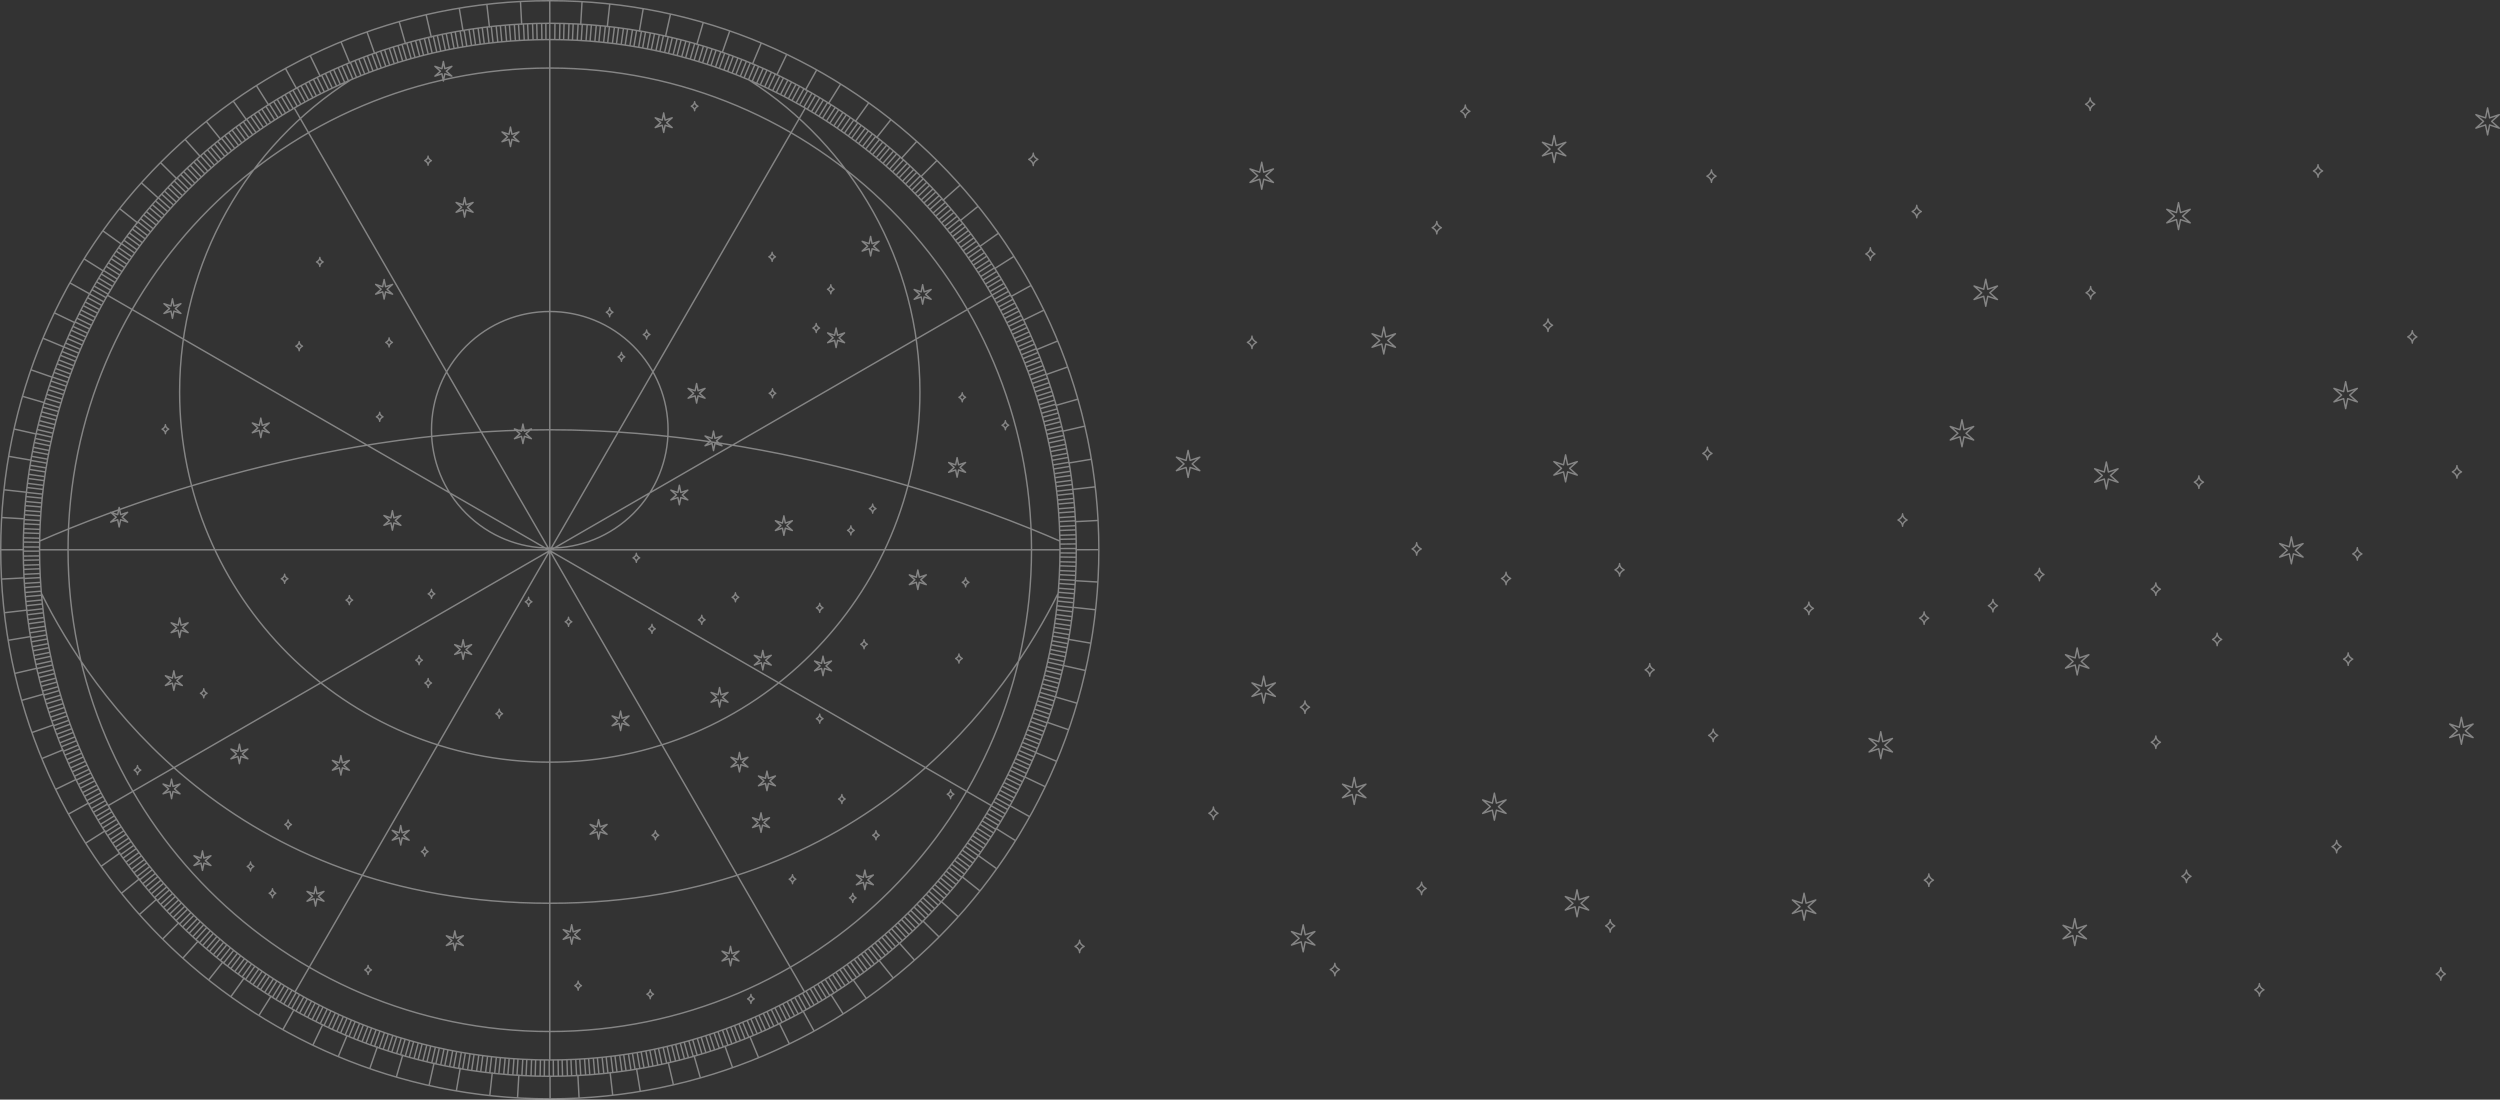 <svg xmlns="http://www.w3.org/2000/svg" width="1727.95" height="760" fill="none"><rect width="100%" height="100%" fill="#333333" stroke="none"/><path stroke="#FFF" stroke-linecap="round" stroke-linejoin="round" d="m1582.35 377.95 1.4-6.91 1.4 6.91 6.68-2.24-5.28 4.67 5.28 4.67-6.68-2.25-1.4 6.91-1.4-6.91-6.69 2.25 5.29-4.67-5.29-4.67 6.69 2.24Zm37.51-107.27 1.4-6.92 1.4 6.92 6.68-2.24-5.28 4.66 5.28 4.68-6.68-2.25-1.4 6.91-1.4-6.91-6.69 2.25 5.29-4.68-5.29-4.66 6.69 2.24Zm-265.19 26.36 1.4-6.91 1.4 6.91 6.68-2.25-5.28 4.68 5.28 4.66-6.68-2.24-1.4 6.9-1.4-6.9-6.69 2.24 5.29-4.66-5.29-4.68 6.69 2.25Zm16.44-97.12 1.4-6.91 1.4 6.91 6.68-2.24-5.28 4.67 5.28 4.66-6.68-2.24-1.4 6.91-1.4-6.91-6.69 2.24 5.29-4.66-5.29-4.67 6.69 2.24Zm83.35 126.32 1.4-6.92 1.4 6.92 6.69-2.24-5.29 4.67 5.29 4.67-6.69-2.25-1.4 6.91-1.4-6.91-6.68 2.25 5.28-4.67-5.28-4.67 6.68 2.24Zm-20.15 128.51 1.4-6.91 1.4 6.91 6.68-2.24-5.28 4.67 5.28 4.66-6.68-2.24-1.4 6.91-1.4-6.91-6.69 2.24 5.29-4.66-5.29-4.67 6.69 2.24Zm-1.68 187.07 1.4-6.92 1.4 6.92 6.68-2.25-5.28 4.67 5.28 4.66-6.68-2.23-1.4 6.91-1.4-6.91-6.69 2.23 5.29-4.66-5.29-4.67 6.69 2.25Zm-187.09-17.55 1.39-6.91 1.41 6.91 6.69-2.24-5.29 4.66 5.29 4.67-6.69-2.24-1.41 6.91-1.39-6.91-6.68 2.24 5.28-4.67-5.28-4.66 6.68 2.24Zm-156.94-2.37 1.4-6.9 1.4 6.9 6.67-2.23-5.27 4.67 5.27 4.66-6.67-2.24-1.4 6.91-1.4-6.91-6.69 2.24 5.28-4.66-5.28-4.67 6.69 2.23Zm209.94-109.25 1.39-6.91 1.41 6.91 6.68-2.24-5.28 4.66 5.28 4.67-6.68-2.24-1.41 6.9-1.39-6.9-6.69 2.24 5.29-4.67-5.29-4.66 6.69 2.24Zm-267.06 42.46 1.4-6.91 1.4 6.91 6.68-2.24-5.28 4.66 5.28 4.68-6.68-2.25-1.4 6.91-1.4-6.91-6.69 2.25 5.28-4.68-5.28-4.66 6.69 2.24ZM819.79 318.23l1.4-6.91 1.4 6.91 6.69-2.25-5.29 4.67 5.29 4.67-6.69-2.25-1.4 6.92-1.4-6.92-6.68 2.25 5.28-4.67-5.28-4.67 6.68 2.25Zm50.88-199.21 1.4-6.91 1.4 6.91 6.68-2.25-5.28 4.67 5.28 4.67-6.68-2.24-1.4 6.91-1.4-6.91-6.69 2.24 5.29-4.67-5.29-4.67 6.69 2.25Zm84.35 113.91 1.4-6.91 1.4 6.91 6.68-2.24-5.28 4.66 5.28 4.67-6.68-2.24-1.4 6.91-1.4-6.91-6.68 2.24 5.28-4.67-5.28-4.66 6.68 2.24Zm117.76-132.32 1.4-6.91 1.39 6.91 6.69-2.26-5.28 4.68 5.28 4.67-6.69-2.24-1.39 6.91-1.4-6.91-6.69 2.24 5.29-4.67-5.29-4.68 6.69 2.26Zm7.9 220.68 1.41-6.9 1.4 6.9 6.68-2.23-5.28 4.66 5.28 4.67-6.68-2.24-1.4 6.91-1.41-6.91-6.68 2.24 5.29-4.67-5.29-4.66 6.68 2.23Zm423.65-174.35 1.4-6.91 1.4 6.91 6.69-2.25-5.29 4.67 5.29 4.67-6.69-2.25-1.4 6.92-1.4-6.92-6.68 2.25 5.28-4.67-5.28-4.67 6.68 2.25ZM899.34 646.12l1.4-6.91 1.4 6.91 6.68-2.24-5.28 4.67 5.28 4.66-6.68-2.23-1.4 6.91-1.4-6.91-6.69 2.23 5.29-4.66-5.29-4.67 6.69 2.24Zm-27.32-171.87 1.4-6.91 1.4 6.91 6.68-2.25-5.28 4.67 5.28 4.67-6.68-2.24-1.4 6.91-1.4-6.91-6.68 2.24 5.28-4.67-5.28-4.67 6.68 2.25Zm62.59 70.01 1.4-6.92 1.4 6.92 6.68-2.24-5.28 4.66 5.28 4.66-6.68-2.23-1.4 6.91-1.4-6.91-6.69 2.23 5.29-4.66-5.29-4.66 6.69 2.24Zm383.56-184.83s-3.16 1.31-3.16 4.3c0-2.99-3.16-4.3-3.16-4.3s3.16-1.31 3.16-4.3c0 2.99 3.16 4.3 3.16 4.3Zm287.17-241.27s-3.16 1.31-3.16 4.3c0-2.99-3.16-4.3-3.16-4.3s3.16-1.31 3.16-4.3c0 2.99 3.16 4.3 3.16 4.3Zm65.16 114.69s-3.16 1.31-3.16 4.3c0-2.99-3.16-4.3-3.16-4.3s3.16-1.31 3.16-4.3c0 2.99 3.16 4.3 3.16 4.3Zm-38 150s-3.16 1.31-3.16 4.3c0-2.99-3.16-4.3-3.16-4.3s3.16-1.31 3.16-4.3c0 2.99 3.16 4.3 3.16 4.3Zm-6.32 72.73s-3.16 1.31-3.16 4.3c0-2.99-3.16-4.3-3.16-4.3s3.16-1.31 3.16-4.3c0 2.99 3.16 4.3 3.16 4.3Zm-103.19-122.34s-3.16 1.31-3.16 4.3c0-2.99-3.16-4.3-3.16-4.3s3.16-1.31 3.16-4.3c0 2.99 3.16 4.3 3.16 4.3Zm-29.76 73.97s-3.16 1.31-3.16 4.3c0-2.99-3.16-4.3-3.16-4.3s3.16-1.31 3.16-4.3c0 2.99 3.16 4.3 3.16 4.3Zm21.16 198.5s-3.16 1.32-3.16 4.31c0-2.99-3.16-4.31-3.16-4.31s3.16-1.31 3.16-4.29c0 2.98 3.16 4.29 3.16 4.29Zm-178.04 2.63s-3.16 1.31-3.16 4.3c0-2.99-3.16-4.3-3.16-4.3s3.16-1.31 3.16-4.31c0 3 3.16 4.31 3.16 4.31Zm-220.25 31.59s-3.17 1.31-3.17 4.3c0-2.99-3.15-4.3-3.15-4.3s3.15-1.31 3.15-4.3c0 2.99 3.17 4.3 3.17 4.3ZM905.13 488.78s-3.16 1.31-3.16 4.3c0-2.99-3.16-4.3-3.16-4.3s3.16-1.31 3.16-4.3c0 2.99 3.16 4.3 3.16 4.3Zm-63.28 73.33s-3.16 1.31-3.16 4.29c0-2.98-3.16-4.29-3.16-4.29s3.16-1.31 3.16-4.3c0 2.99 3.16 4.3 3.16 4.3Zm26.65-325.49s-3.16 1.31-3.16 4.3c0-2.99-3.16-4.3-3.16-4.3s3.16-1.31 3.16-4.3c0 2.99 3.16 4.3 3.16 4.3Zm127.73-79.24s-3.16 1.31-3.16 4.29c0-2.98-3.16-4.29-3.16-4.29s3.16-1.31 3.16-4.3c0 2.99 3.16 4.3 3.16 4.3Zm19.73-80.45s-3.16 1.31-3.16 4.3c0-2.99-3.16-4.3-3.16-4.3s3.16-1.31 3.16-4.31c0 3 3.16 4.31 3.16 4.31Zm170.13 44.83s-3.16 1.31-3.16 4.3c0-2.99-3.16-4.3-3.16-4.3s3.16-1.31 3.16-4.3c0 2.99 3.16 4.3 3.16 4.3ZM982.32 379.42s-3.16 1.31-3.16 4.3c0-2.99-3.16-4.3-3.16-4.3s3.16-1.31 3.16-4.3c0 2.99 3.16 4.3 3.16 4.3Zm61.8 20.41s-3.16 1.31-3.16 4.3c0-2.99-3.16-4.3-3.16-4.3s3.16-1.31 3.16-4.3c0 2.99 3.16 4.3 3.16 4.3Zm78.44-5.98s-3.15 1.31-3.15 4.3c0-2.99-3.16-4.3-3.16-4.3s3.16-1.31 3.16-4.3c0 2.99 3.15 4.3 3.15 4.3Zm-49.45-169.05s-3.17 1.31-3.17 4.3c0-2.99-3.15-4.3-3.15-4.3s3.15-1.31 3.15-4.3c0 2.99 3.17 4.3 3.17 4.3Zm222.81-49.25s-3.16 1.31-3.16 4.3c0-2.99-3.16-4.3-3.16-4.3s3.16-1.31 3.16-4.3c0 2.99 3.16 4.3 3.16 4.3Zm-42.52 244.96s-3.16 1.31-3.16 4.3c0-2.99-3.17-4.3-3.17-4.3s3.17-1.31 3.17-4.3c0 2.99 3.16 4.3 3.16 4.3Zm-70.11-107.1s-3.16 1.31-3.16 4.3c0-2.99-3.16-4.3-3.16-4.3s3.16-1.31 3.16-4.31c0 3 3.16 4.31 3.16 4.31Zm-39.88 149.57s-3.16 1.31-3.16 4.3c0-2.99-3.16-4.3-3.16-4.3s3.16-1.31 3.16-4.3c0 2.99 3.16 4.3 3.16 4.3Zm43.86 45.3s-3.16 1.31-3.16 4.3c0-2.99-3.17-4.3-3.17-4.3s3.17-1.31 3.17-4.3c0 2.99 3.16 4.3 3.16 4.3Zm145.8-81.04s-3.16 1.31-3.16 4.3c0-2.99-3.16-4.3-3.16-4.3s3.16-1.31 3.16-4.3c0 2.99 3.16 4.3 3.16 4.3Zm47.56-8.6s-3.16 1.31-3.16 4.3c0-2.99-3.16-4.3-3.16-4.3s3.16-1.31 3.16-4.3c0 2.99 3.16 4.3 3.16 4.3Zm32.13-21.53s-3.16 1.31-3.16 4.3c0-2.99-3.16-4.3-3.16-4.3s3.16-1.31 3.16-4.3c0 2.99 3.16 4.3 3.16 4.3Zm122.84 44.86s-3.16 1.31-3.16 4.3c0-2.99-3.16-4.3-3.16-4.3s3.16-1.31 3.16-4.3c0 2.99 3.16 4.3 3.16 4.3Zm-42.37 71.06s-3.16 1.31-3.16 4.3c0-2.99-3.16-4.3-3.16-4.3s3.16-1.31 3.16-4.3c0 2.99 3.16 4.3 3.16 4.3Zm124.95 72.15s-3.16 1.31-3.16 4.3c0-2.99-3.16-4.3-3.16-4.3s3.16-1.31 3.16-4.3c0 2.99 3.16 4.3 3.16 4.3Zm-53.37 98.96s-3.16 1.31-3.16 4.3c0-2.99-3.16-4.3-3.16-4.3s3.16-1.31 3.16-4.3c0 2.99 3.16 4.3 3.16 4.3Zm-639.04-14s-3.16 1.31-3.16 4.3c0-2.99-3.16-4.3-3.16-4.3s3.16-1.31 3.16-4.3c0 2.99 3.16 4.3 3.16 4.3Zm59.94-56.06s-3.16 1.31-3.16 4.3c0-2.99-3.16-4.3-3.16-4.3s3.16-1.31 3.16-4.3c0 2.99 3.16 4.3 3.16 4.3Zm462.11-542.04s-3.16 1.31-3.16 4.31c0-3-3.16-4.31-3.16-4.31s3.16-1.3 3.16-4.29c0 2.99 3.16 4.29 3.16 4.29Zm.33 130.31s-3.16 1.31-3.16 4.3c0-2.99-3.16-4.3-3.16-4.3s3.16-1.31 3.16-4.3c0 2.99 3.16 4.3 3.16 4.3Zm-120.19-56.13s-3.16 1.31-3.16 4.3c0-2.99-3.16-4.3-3.16-4.3s3.16-1.31 3.16-4.3c0 2.99 3.16 4.3 3.16 4.3Zm390-64.73 1.4-6.91 1.4 6.91 6.69-2.24-5.29 4.66 5.29 4.67-6.69-2.25-1.4 6.92-1.4-6.92-6.68 2.25 5.28-4.67-5.28-4.66 6.68 2.24Zm-16.62 244.67s-3.16 1.31-3.16 4.3c0-2.99-3.16-4.3-3.16-4.3s3.16-1.31 3.16-4.31c0 3 3.16 4.31 3.16 4.31Zm-984-216s-3.16 1.31-3.16 4.3c0-2.99-3.16-4.3-3.16-4.3s3.16-1.31 3.16-4.3c0 2.99 3.16 4.3 3.16 4.3Zm32 543.99s-3.16 1.32-3.16 4.31c0-2.99-3.16-4.31-3.16-4.31s3.16-1.31 3.16-4.29c0 2.98 3.16 4.29 3.16 4.29Zm940.84 19.03s-3.16 1.31-3.16 4.3c0-2.99-3.16-4.3-3.16-4.3s3.16-1.31 3.16-4.3c0 2.99 3.16 4.3 3.16 4.3Zm9.68-170.5 1.4-6.91 1.4 6.91 6.68-2.24-5.28 4.67 5.28 4.67-6.68-2.25-1.4 6.91-1.4-6.91-6.69 2.25 5.29-4.67-5.29-4.67 6.69 2.24ZM380 712.96c183.89 0 332.96-149.07 332.96-332.96 0-183.9-149.07-332.97-332.96-332.97C196.1 47.03 47.03 196.1 47.03 380c0 183.89 149.07 332.96 332.97 332.96Zm-57.81-358.09c31.92 31.93 83.69 31.93 115.62 0 31.93-31.93 31.93-83.69 0-115.62-31.93-31.93-83.7-31.93-115.62 0-31.93 31.93-31.93 83.69 0 115.62ZM380 759.5c209.59 0 379.5-169.91 379.5-379.5C759.5 170.4 589.59.5 380 .5 170.4.5.5 170.4.5 380 .5 589.59 170.4 759.5 380 759.5Zm0-15.6c200.97 0 363.9-162.93 363.9-363.9 0-200.98-162.93-363.9-363.9-363.9C179.02 16.1 16.1 179.02 16.1 380c0 200.97 162.92 363.9 363.9 363.9Zm0-11.26c194.75 0 352.64-157.89 352.64-352.64 0-194.76-157.89-352.65-352.64-352.65C185.24 27.35 27.35 185.24 27.35 380c0 194.75 157.89 352.64 352.65 352.64Zm352.59-358.65C690.12 355.3 544.58 297.06 380 297.06c-164.58 0-310.13 58.24-352.6 76.93m215.05-318.8c-71.13 45.44-118.3 125.09-118.3 215.76 0 141.3 114.55 255.84 255.85 255.84 141.29 0 255.84-114.54 255.84-255.84 0-90.52-47.01-170.06-117.94-215.54M380 732.64V27.35M732.64 380H27.35m176.56 305.59 352.7-610.92m-.52 610.92L203.38 74.67M74.43 204.17l610.44 352.44m-610.07.18 611.11-352.82M28.9 410.66C62.1 477.59 159.96 624.31 380 624.31c220.03 0 318.09-147 351.18-213.84m-97.82-11.51 1.02-5 1.01 5 4.83-1.63-3.82 3.38 3.82 3.38-4.83-1.62-1.01 5-1.02-5-4.84 1.62 3.83-3.38-3.83-3.38 4.84 1.63Zm27.16-77.65 1.01-5 1.01 5 4.84-1.63-3.82 3.38 3.82 3.38-4.84-1.62-1.01 5-1.01-5-4.84 1.62 3.82-3.38-3.82-3.38 4.84 1.63Zm-191.98 19.08 1.02-5 1.01 5 4.84-1.63-3.83 3.38 3.83 3.38-4.84-1.62-1.01 5-1.02-5-4.84 1.62 3.83-3.38-3.83-3.38 4.84 1.63Zm23.61-37.43 1.01-5 1.02 5 4.83-1.62-3.82 3.38 3.82 3.37-4.83-1.62-1.02 5-1.01-5-4.84 1.62 3.83-3.37-3.83-3.38 4.84 1.62Zm-11.71-32.88 1.02-5 1.01 5 4.84-1.62-3.83 3.38 3.83 3.38-4.84-1.62-1.01 5-1.02-5-4.83 1.62 3.82-3.38-3.82-3.38 4.83 1.62Zm60.34 91.45 1.02-5 1.01 5 4.84-1.62-3.82 3.37 3.82 3.38-4.84-1.62-1.01 5-1.02-5-4.83 1.62 3.82-3.38-3.82-3.37 4.83 1.62Zm-14.58 93.02 1.01-5 1.01 5 4.84-1.62-3.82 3.38 3.82 3.38-4.84-1.62-1.01 4.99-1.01-4.99-4.85 1.62 3.83-3.38-3.83-3.38 4.85 1.62Zm41.64 3.96 1.01-5 1.02 5 4.83-1.63-3.82 3.38 3.82 3.38-4.83-1.62-1.02 5-1.01-5-4.84 1.62 3.83-3.38-3.83-3.38 4.84 1.63Zm-38.76 79.46 1.02-5 1.01 5 4.84-1.62-3.83 3.37 3.83 3.39-4.84-1.63-1.01 5.01-1.02-5.01-4.84 1.63 3.82-3.39-3.82-3.37 4.84 1.62Zm-19-12.94 1.01-5 1.02 5 4.84-1.62-3.83 3.38 3.83 3.37-4.84-1.62-1.02 5-1.01-5-4.83 1.62 3.82-3.37-3.82-3.38 4.83 1.62Zm14.9 41.78 1.01-5.01 1.02 5.01 4.83-1.63-3.82 3.38 3.82 3.38-4.83-1.62-1.02 5-1.01-5-4.84 1.62 3.82-3.38-3.82-3.38 4.84 1.63Zm71.77 39.59 1.02-5.01 1.01 5.01 4.84-1.62-3.83 3.37 3.83 3.38-4.84-1.62-1.01 5-1.02-5-4.84 1.62 3.83-3.38-3.83-3.37 4.84 1.62Zm-184.04-34.92 1.01-5.01 1.02 5.01 4.84-1.63-3.83 3.38 3.83 3.38-4.84-1.62-1.02 5-1.01-5-4.84 1.62 3.83-3.38-3.83-3.38 4.84 1.63Zm-18.59 72.63 1.01-5 1.02 5 4.83-1.62-3.82 3.38 3.82 3.38-4.83-1.63-1.02 5.01-1.01-5.01-4.84 1.63 3.83-3.38-3.83-3.38 4.84 1.62Zm109.77 14.95 1.02-5 1.01 5 4.83-1.62-3.82 3.38 3.82 3.37-4.83-1.62-1.01 5-1.02-5-4.84 1.62 3.83-3.37-3.83-3.38 4.84 1.62Zm-190.54-10.67 1.02-5 1.01 5 4.84-1.62-3.83 3.37 3.83 3.38-4.84-1.62-1.01 5-1.02-5-4.84 1.62 3.83-3.38-3.83-3.37 4.84 1.62Zm-96.3-30.64 1.02-5 1.01 5 4.83-1.62-3.82 3.38 3.82 3.38-4.83-1.62-1.01 5-1.02-5-4.84 1.62 3.83-3.38-3.83-3.38 4.84 1.62Zm58.88-42.18 1.02-5.01 1.01 5.01 4.84-1.63-3.83 3.38 3.83 3.38-4.84-1.62-1.01 5-1.02-5-4.84 1.62 3.83-3.38-3.83-3.38 4.84 1.63Zm220.38-95.36 1.01-5.01 1.01 5.01 4.84-1.63-3.82 3.38 3.82 3.38-4.84-1.62-1.01 5-1.01-5-4.85 1.62 3.83-3.38-3.83-3.38 4.85 1.63Zm-68.4 16.25 1.01-5 1.02 5 4.83-1.62-3.82 3.38 3.82 3.38-4.83-1.62-1.02 5-1.01-5-4.83 1.62 3.82-3.38-3.82-3.38 4.83 1.62Zm-108.82-49.27 1.01-5 1.01 5 4.85-1.62-3.83 3.38 3.83 3.37-4.85-1.62-1.01 5-1.01-5-4.84 1.62 3.82-3.37-3.82-3.38 4.84 1.62Zm-84.51 80.02 1.02-5 1.01 5 4.84-1.62-3.82 3.37 3.82 3.38-4.84-1.62-1.01 5-1.02-5-4.84 1.62 3.83-3.38-3.83-3.37 4.84 1.62ZM123.14 432.1l1.01-5 1.02 5 4.84-1.63-3.83 3.38 3.83 3.38-4.84-1.62-1.02 5.01-1.01-5.01-4.84 1.62 3.83-3.38-3.83-3.38 4.84 1.63Zm-41.8-76.38 1.01-5 1.02 5 4.84-1.62-3.82 3.37 3.82 3.39-4.84-1.63-1.02 5.01-1.01-5.01-4.83 1.63 3.82-3.39-3.82-3.37 4.83 1.62Zm36.83-144.21 1.02-5 1.01 5 4.84-1.62-3.83 3.38 3.83 3.38-4.84-1.63-1.01 5.01-1.02-5.01-4.84 1.63 3.83-3.38-3.83-3.38 4.84 1.62Zm61.06 82.46 1.02-5 1.01 5 4.84-1.62-3.82 3.38 3.82 3.38-4.84-1.63-1.01 5.01-1.02-5.01-4.83 1.63 3.82-3.38-3.82-3.38 4.83 1.62Zm85.25-95.78 1.02-5.01 1.01 5.01 4.83-1.62-3.82 3.38 3.82 3.37-4.83-1.62-1.01 5-1.02-5-4.84 1.62 3.83-3.37-3.83-3.38 4.84 1.62Zm5.73 159.76 1.01-5.01 1.02 5.01 4.83-1.63-3.82 3.38 3.82 3.38-4.83-1.62-1.02 5-1.01-5-4.84 1.62 3.82-3.38-3.82-3.38 4.84 1.63Zm49.89-216.39 1.01-5 1.02 5 4.84-1.62-3.83 3.37 3.83 3.39-4.84-1.63-1.02 5.01-1.01-5.01-4.84 1.63 3.83-3.39-3.83-3.37 4.84 1.62Zm31.72-48.75 1.01-5 1.02 5 4.83-1.62-3.82 3.38 3.82 3.38-4.83-1.62-1.02 5-1.01-5-4.84 1.62 3.83-3.38-3.83-3.38 4.84 1.62Zm-46.37-45.34 1.01-5 1.01 5 4.85-1.62-3.83 3.38 3.83 3.38-4.85-1.63-1.01 5-1.01-5-4.84 1.63 3.82-3.38-3.82-3.38 4.84 1.62Zm152.26 35.57 1.02-5 1.01 5 4.84-1.63-3.83 3.38 3.83 3.38-4.84-1.62-1.01 5.01-1.02-5.01-4.83 1.62 3.82-3.38-3.82-3.38 4.83 1.63Zm119.17 148.69 1.02-5.01 1.01 5.01 4.84-1.63-3.83 3.38 3.83 3.38-4.84-1.62-1.01 5-1.02-5-4.83 1.62 3.82-3.38-3.82-3.38 4.83 1.63Zm59.82-30 1.01-5.01 1.02 5.01 4.84-1.63-3.83 3.38 3.83 3.38-4.84-1.62-1.02 5-1.01-5-4.84 1.62 3.83-3.38-3.83-3.38 4.84 1.63Zm-35.96-33.32 1.02-5.01 1.01 5.01 4.84-1.63-3.83 3.38 3.83 3.38-4.84-1.62-1.01 5-1.02-5-4.84 1.62 3.82-3.38-3.82-3.38 4.84 1.63ZM360.43 298.08l1.01-5 1.02 5 4.83-1.62-3.82 3.38 3.82 3.37-4.83-1.62-1.02 5-1.01-5-4.84 1.62 3.82-3.37-3.82-3.38 4.84 1.62Zm-221.5 295.01 1.01-5 1.01 5 4.84-1.62-3.82 3.37 3.82 3.38-4.84-1.62-1.01 5-1.01-5-4.85 1.62 3.83-3.38-3.83-3.37 4.85 1.62Zm-21.39-49.56 1.02-5.01 1.01 5.01 4.84-1.63-3.83 3.38 3.83 3.38-4.84-1.62-1.01 5-1.02-5-4.83 1.62 3.82-3.38-3.82-3.38 4.83 1.63Zm1.61-74.86 1.01-5.01 1.02 5.01 4.84-1.62-3.83 3.38 3.83 3.37-4.84-1.62-1.02 5-1.01-5-4.83 1.62 3.82-3.37-3.82-3.38 4.83 1.62Zm45.31 50.68 1.01-5.01 1.02 5.01 4.83-1.62-3.82 3.38 3.82 3.38-4.83-1.63-1.02 5-1.01-5-4.84 1.63 3.83-3.38-3.83-3.38 4.84 1.62Zm277.66-133.79s-2.29.94-2.29 3.11c0-2.17-2.28-3.11-2.28-3.11s2.28-.95 2.28-3.12c0 2.17 2.29 3.12 2.29 3.12ZM667.38 274.6s-2.29.94-2.29 3.11c0-2.17-2.29-3.11-2.29-3.11s2.29-.95 2.29-3.12c0 2.17 2.29 3.12 2.29 3.12Zm29.79 19.32s-2.28.94-2.28 3.11c0-2.17-2.29-3.11-2.29-3.11s2.29-.95 2.29-3.12c0 2.17 2.28 3.12 2.28 3.12Zm-27.5 108.59s-2.29.95-2.29 3.11c0-2.16-2.29-3.11-2.29-3.11s2.29-.95 2.29-3.11c0 2.16 2.29 3.11 2.29 3.11Zm-4.58 52.64s-2.29.95-2.29 3.11c0-2.16-2.28-3.11-2.28-3.11s2.28-.95 2.28-3.11c0 2.16 2.29 3.11 2.29 3.11Zm-59.64-103.6s-2.29.94-2.29 3.11c0-2.17-2.29-3.11-2.29-3.11s2.29-.95 2.29-3.12c0 2.17 2.29 3.12 2.29 3.12Zm-15.06 15.04s-2.29.95-2.29 3.11c0-2.16-2.28-3.11-2.28-3.11s2.28-.95 2.28-3.11c0 2.16 2.29 3.11 2.29 3.11Zm-21.54 53.55s-2.29.95-2.29 3.12c0-2.17-2.29-3.12-2.29-3.12s2.29-.95 2.29-3.11c0 2.16 2.29 3.11 2.29 3.11Zm15.32 132.12s-2.28.95-2.28 3.12c0-2.17-2.29-3.12-2.29-3.12s2.29-.95 2.29-3.11c0 2.16 2.28 3.11 2.28 3.11Zm-128.89 25.06s-2.29.95-2.29 3.11c0-2.16-2.28-3.11-2.28-3.11s2.28-.95 2.28-3.12c0 2.17 2.29 3.12 2.29 3.12ZM295.84 588.6s-2.29.95-2.29 3.12c0-2.17-2.28-3.12-2.28-3.12s2.28-.95 2.28-3.11c0 2.16 2.29 3.11 2.29 3.11ZM143.12 479.18s-2.29.95-2.29 3.12c0-2.17-2.29-3.12-2.29-3.12s2.29-.94 2.29-3.11c0 2.17 2.29 3.11 2.29 3.11Zm-45.81 53.09s-2.29.95-2.29 3.11c0-2.16-2.29-3.11-2.29-3.11s2.29-.95 2.29-3.11c0 2.16 2.29 3.11 2.29 3.11Zm19.29-235.63s-2.28.95-2.28 3.12c0-2.17-2.29-3.12-2.29-3.12s2.29-.94 2.29-3.11c0 2.17 2.28 3.11 2.28 3.11Zm92.47-57.36s-2.29.95-2.29 3.12c0-2.17-2.29-3.12-2.29-3.12s2.29-.95 2.29-3.11c0 2.16 2.29 3.11 2.29 3.11Zm14.28-58.23s-2.29.95-2.29 3.11c0-2.16-2.29-3.11-2.29-3.11s2.29-.95 2.29-3.11c0 2.16 2.29 3.11 2.29 3.11Zm47.87 55.61s-2.29.95-2.29 3.12c0-2.17-2.28-3.12-2.28-3.12s2.28-.95 2.28-3.11c0 2.16 2.29 3.11 2.29 3.11ZM199 400.03s-2.29.94-2.29 3.11c0-2.17-2.29-3.11-2.29-3.11s2.29-.95 2.29-3.12c0 2.17 2.29 3.12 2.29 3.12Zm44.73 14.76s-2.28.95-2.28 3.12c0-2.17-2.29-3.12-2.29-3.12s2.29-.94 2.29-3.11c0 2.17 2.28 3.11 2.28 3.11Zm56.8-4.32s-2.29.95-2.29 3.11c0-2.16-2.29-3.11-2.29-3.11s2.29-.95 2.29-3.11c0 2.16 2.29 3.11 2.29 3.11ZM264.72 288.1s-2.29.94-2.29 3.11c0-2.17-2.28-3.11-2.28-3.11s2.28-.95 2.28-3.12c0 2.17 2.29 3.12 2.29 3.12Zm158.93-72.29s-2.29.95-2.29 3.12c0-2.17-2.29-3.12-2.29-3.12s2.29-.94 2.29-3.11c0 2.17 2.29 3.11 2.29 3.11Zm8.16 30.84s-2.29.95-2.29 3.12c0-2.17-2.29-3.12-2.29-3.12s2.29-.95 2.29-3.11c0 2.16 2.29 3.11 2.29 3.11Zm-36.58 183.11s-2.28.95-2.28 3.12c0-2.17-2.29-3.12-2.29-3.12s2.29-.94 2.29-3.11c0 2.17 2.28 3.11 2.28 3.11Zm-27.58-13.82s-2.29.95-2.29 3.12c0-2.17-2.29-3.12-2.29-3.12s2.29-.94 2.29-3.11c0 2.17 2.29 3.11 2.29 3.11Zm-69.41 56.15s-2.29.95-2.29 3.11c0-2.16-2.29-3.11-2.29-3.11s2.29-.95 2.29-3.11c0 2.16 2.29 3.11 2.29 3.11Zm-6.29-15.78s-2.28.95-2.28 3.11c0-2.16-2.29-3.11-2.29-3.11s2.29-.95 2.29-3.11c0 2.16 2.28 3.11 2.28 3.11Zm55.41 37s-2.29.95-2.29 3.11c0-2.16-2.28-3.11-2.28-3.11s2.28-.95 2.28-3.11c0 2.16 2.29 3.11 2.29 3.11Zm105.55-58.67s-2.28.94-2.28 3.11c0-2.17-2.29-3.11-2.29-3.11s2.29-.95 2.29-3.12c0 2.17 2.28 3.12 2.28 3.12Zm34.43-6.23s-2.29.95-2.29 3.11c0-2.16-2.29-3.11-2.29-3.11s2.29-.95 2.29-3.11c0 2.16 2.29 3.11 2.29 3.11Zm23.26-15.58s-2.29.95-2.29 3.11c0-2.16-2.28-3.11-2.28-3.11s2.28-.95 2.28-3.11c0 2.16 2.29 3.11 2.29 3.11Zm88.92 32.47s-2.29.95-2.29 3.11c0-2.16-2.29-3.11-2.29-3.11s2.29-.95 2.29-3.11c0 2.16 2.29 3.11 2.29 3.11Zm-30.67 51.44s-2.29.95-2.29 3.11c0-2.16-2.29-3.11-2.29-3.11s2.29-.95 2.29-3.11c0 2.16 2.29 3.11 2.29 3.11Zm90.45 52.23s-2.29.95-2.29 3.11c0-2.16-2.29-3.11-2.29-3.11s2.29-.95 2.29-3.11c0 2.16 2.29 3.11 2.29 3.11Zm-67.59 71.64s-2.29.95-2.29 3.12c0-2.17-2.29-3.12-2.29-3.12s2.29-.94 2.29-3.11c0 2.17 2.29 3.11 2.29 3.11Zm-70.39 69.8s-2.29.95-2.29 3.12c0-2.17-2.29-3.12-2.29-3.12s2.29-.95 2.29-3.11c0 2.16 2.29 3.11 2.29 3.11Zm-69.62-3.23s-2.29.95-2.29 3.12c0-2.17-2.29-3.12-2.29-3.12s2.29-.94 2.29-3.11c0 2.17 2.29 3.11 2.29 3.11Zm-49.81-5.91s-2.28.95-2.28 3.11c0-2.16-2.29-3.11-2.29-3.11s2.29-.95 2.29-3.11c0 2.16 2.28 3.11 2.28 3.11ZM256.72 670.4s-2.29.95-2.29 3.11c0-2.16-2.28-3.11-2.28-3.11s2.28-.95 2.28-3.12c0 2.17 2.29 3.12 2.29 3.12Zm-66.11-53.01s-2.28.95-2.28 3.12c0-2.17-2.29-3.12-2.29-3.12s2.29-.95 2.29-3.11c0 2.16 2.28 3.11 2.28 3.11Zm-15.18-18.5s-2.28.95-2.28 3.11c0-2.16-2.29-3.11-2.29-3.11s2.29-.95 2.29-3.11c0 2.16 2.28 3.11 2.28 3.11Zm26.02-28.99s-2.29.95-2.29 3.11c0-2.16-2.28-3.11-2.28-3.11s2.28-.95 2.28-3.12c0 2.17 2.29 3.12 2.29 3.12Zm348.6 37.78s-2.29.95-2.29 3.11c0-2.16-2.29-3.11-2.29-3.11s2.29-.95 2.29-3.11c0 2.16 2.29 3.11 2.29 3.11ZM482.39 73.41s-2.29.94-2.29 3.11c0-2.17-2.28-3.11-2.28-3.11s2.28-.95 2.28-3.12c0 2.17 2.29 3.12 2.29 3.12Zm-184.22 37.62s-2.29.95-2.29 3.11c0-2.16-2.29-3.11-2.29-3.11s2.29-.95 2.29-3.11c0 2.16 2.29 3.11 2.29 3.11Zm237.81 66.48s-2.29.95-2.29 3.11c0-2.16-2.28-3.11-2.28-3.11s2.28-.95 2.28-3.11c0 2.16 2.29 3.11 2.29 3.11Zm40.55 22.44s-2.29.94-2.29 3.11c0-2.17-2.29-3.11-2.29-3.11s2.29-.95 2.29-3.12c0 2.17 2.29 3.12 2.29 3.12Zm-10.08 26.77s-2.29.95-2.29 3.12c0-2.17-2.28-3.12-2.28-3.12s2.28-.95 2.28-3.11c0 2.16 2.29 3.11 2.29 3.11Zm-30.24 45.12s-2.28.95-2.28 3.11c0-2.16-2.29-3.11-2.29-3.11s2.29-.95 2.29-3.12c0 2.17 2.28 3.12 2.28 3.12Zm-87-40.63s-2.29.95-2.29 3.11c0-2.16-2.29-3.11-2.29-3.11s2.29-.95 2.29-3.11c0 2.16 2.29 3.11 2.29 3.11Zm158.53 346.11s-2.29.95-2.29 3.11c0-2.16-2.29-3.11-2.29-3.11s2.29-.95 2.29-3.12c0 2.17 2.29 3.12 2.29 3.12ZM16.96 358.61l-15.78-.91m17.31-17.46-15.72-1.71m18.87-20.44-15.59-2.67m19.17-15.41-15.43-3.46m20.99-18.19-15.18-4.42m20.77-13.14-14.93-5.19m22.85-15.73-14.59-6.09m22.11-10.74-14.26-6.83m24.59-13-13.81-7.7m23.2-8.17-13.4-8.39m25.86-10.18-12.86-9.2m23.96-5.52-12.39-9.84m26.78-7.28-11.76-10.58m24.42-2.84-11.21-11.15m27.49-4.18-10.5-11.81m24.6-.08-9.91-12.33m27.77-1.12-9.12-12.91m24.44 2.65-8.46-13.36m27.69 1.93-7.63-13.85m23.99 5.36-6.91-14.22m27.34 5.12-6.02-14.63M258.94 37l-5.27-14.91m26.59 8.16-4.33-15.21m22.17 10.62-3.55-15.41m25.48 11.04-2.59-15.6m20.85 13.05L336.5 3.02m24.07 13.79-.82-15.79m20.27 15.29L379.98.5m21.4 16.46.91-15.78m17.46 17.3 1.71-15.71m20.44 18.86 2.67-15.58m15.41 19.17 3.46-15.44m18.19 21 4.42-15.18m13.14 20.77 5.19-14.94m15.73 22.85 6.09-14.58m10.74 22.11 6.83-14.26m13 24.59 7.71-13.81m8.16 23.2 8.39-13.41m10.18 25.87 9.2-12.86m5.52 23.95 9.84-12.38m7.28 26.78 10.58-11.76m2.84 24.41 11.15-11.21m4.18 27.5 11.81-10.51m.08 24.6 12.33-9.9m1.12 27.77 12.91-9.13m-2.65 24.45 13.36-8.46m-1.93 27.68 13.85-7.62m-5.36 23.99 14.22-6.92m-5.12 27.34 14.63-6.02m-8.06 23.25 14.91-5.27m-8.16 26.58 15.21-4.33m-10.62 22.18 15.41-3.55m-11.04 25.48 15.6-2.59m-13.05 20.84 15.72-1.78m-13.79 24.07 15.79-.83m-15.28 20.24 15.81-.04m-16.47 21.43 15.78.92m-17.3 17.46 15.71 1.71m-18.86 20.43 15.58 2.67m-19.17 15.41 15.44 3.46m-21 18.19 15.18 4.42m-20.77 13.15 14.94 5.19m-22.85 15.73 14.58 6.09m-22.11 10.74 14.26 6.82m-24.59 13.01 13.81 7.7m-23.2 8.16 13.41 8.39M676 591.21l12.86 9.19m-23.95 5.53 12.38 9.83m-26.78 7.29 11.77 10.57m-24.42 2.84 11.21 11.16m-27.5 4.17 10.51 11.82m-24.6.08 9.91 12.33m-27.78 1.12 9.13 12.91m-24.45-2.66 8.46 13.36m-27.68-1.92 7.62 13.85m-23.99-5.36 6.92 14.22m-27.34-5.12 6.02 14.63m-23.25-8.06 5.27 14.91m-26.58-8.16 4.33 15.21m-22.18-10.62 3.55 15.41m-25.48-11.04 2.59 15.6m-20.84-13.05 1.78 15.71m-24.07-13.78.83 15.79m-20.09-15.29.05 15.82m-21.59-16.47-.92 15.78m-17.46-17.31-1.71 15.72m-20.43-18.87-2.68 15.59m-15.4-19.17-3.46 15.43m-18.19-20.99-4.42 15.18m-13.15-20.77-5.19 14.93m-15.73-22.85-6.09 14.59m-10.74-22.11-6.82 14.26m-13.01-24.59-7.7 13.81m-8.16-23.2-8.39 13.4M168.78 676l-9.19 12.86m-5.53-23.96-9.83 12.39m-7.29-26.78-10.57 11.76m-2.85-24.42-11.14 11.21m-4.18-27.49-11.82 10.5m-.08-24.59-12.33 9.9m-1.12-27.77-12.91 9.12m2.66-24.44-13.36 8.46m1.93-27.69-13.86 7.63m5.36-23.99-14.22 6.91m5.12-27.33-14.63 6.01M37 501.05l-14.91 5.27m8.16-26.58-15.21 4.32m10.62-22.17-15.41 3.55m11.04-25.48-15.6 2.59m13.05-20.85-15.71 1.8m13.78-24.08-15.79.82m15.29-20.27-15.81.04m26.67-1.9-10.92-.06m10.88-3.25-10.92-.16M27.33 372l-10.93-.24m10.89-3.07-10.93-.35m11.12-2.45-10.92-.43m10.88-2.88-10.91-.54m11.21-2.25-10.91-.62m11.04-2.69-10.91-.71m11.25-2.07-10.91-.81m11.04-2.5-10.9-.91m11.23-1.87-10.89-.99m11.01-2.33-10.87-1.09m11.33-1.67-10.86-1.18m11.16-2.12-10.86-1.28m11.33-1.48-10.84-1.37m11.14-1.93-10.83-1.47m11.3-1.29-10.81-1.56m11.11-1.74-10.8-1.66m11.42-1.08-10.79-1.74m11.25-1.54-10.77-1.84m11.38-.9-10.76-1.92m11.22-1.35-10.73-2.03m11.34-.7-10.72-2.12m11.23-1.16-10.71-2.22m11.45-.48-10.67-2.3m11.3-.95-10.66-2.41m11.41-.29-10.64-2.49m11.26-.76-10.61-2.6m11.37-.1-10.6-2.68m11.3-.56-10.57-2.77m11.45.11-10.55-2.85m11.34-.37L29.7 281.4m11.41.3-10.49-3.04m11.28-.19-10.47-3.14m11.35.49-10.45-3.22m11.35.03-10.41-3.31m11.43.7-10.38-3.4m11.32.23-10.35-3.5m11.37.89-10.32-3.59m11.26.41-10.29-3.68m11.32 1.07-10.27-3.76m11.37.64-10.23-3.86m11.36 1.31-10.19-3.95m11.29.82-10.15-4.04m11.3 1.48-10.13-4.12m11.23 1-10.09-4.22m11.28 1.68-10.04-4.29m11.3 1.23-10.01-4.39m11.27 1.89-9.97-4.47m11.22 1.4-9.93-4.56m11.2 2.07-9.89-4.65m11.14 1.58-9.85-4.74m11.22 2.29-9.81-4.81m11.22 1.81-9.77-4.9m11.15 2.46-9.72-4.98m11.12 1.98-9.68-5.08m11.07 2.65-9.65-5.16m11.09 2.17-9.59-5.24m11.09 2.88-9.55-5.32m11.09 2.39-9.49-5.41m10.99 3.05-9.45-5.49m10.99 2.55-9.39-5.57m10.9 3.21-9.36-5.65m11 2.77L70 189.36m10.92 3.45L71.66 187m10.94 2.96-9.2-5.9m10.81 3.6-9.15-5.96m10.84 3.11-9.1-6.05m10.72 3.77-9.05-6.13m10.87 3.36-8.99-6.21m10.71 4-8.94-6.28m10.76 3.51L84 168.42m10.6 4.16-8.83-6.44m10.65 3.66-8.77-6.51m10.55 4.35-8.72-6.58m10.68 3.9-8.67-6.66m10.49 4.54-8.61-6.74m10.56 4.06-8.55-6.82m10.37 4.69-8.49-6.88m10.45 4.2-8.43-6.95m10.36 4.92-8.38-7.03m10.45 4.44-8.3-7.1m10.22 5.07-8.24-7.17m10.32 4.59-8.18-7.25m10.11 5.21-8.12-7.31m10.25 4.78-8.06-7.39m10.08 5.45-8-7.45m10.2 4.97-7.93-7.53m9.95 5.59-7.87-7.59m10.06 5.1-7.8-7.66m9.82 5.72-7.74-7.71m10.03 5.33-7.65-7.8m9.77 5.95-7.6-7.85m9.91 5.48-7.53-7.92m9.64 6.08-7.46-7.98m9.77 5.61-7.39-8.05m9.53 6.24-7.32-8.11m9.75 5.85-7.26-8.17m9.45 6.43-7.19-8.24m9.62 5.98-7.11-8.3m9.3 6.56-7.04-8.36m9.46 6.1-6.97-8.43m9.24 6.78-6.9-8.48m9.43 6.34-6.82-8.54m9.09 6.9-6.75-8.59m9.28 6.45-6.67-8.65m8.95 7.02-6.6-8.71m9.15 6.6-6.52-8.76m8.88 7.24-6.45-8.82m9.07 6.8-6.37-8.88m8.73 7.36-6.3-8.93m8.92 6.91-6.22-8.99m8.58 7.46-6.15-9.03m8.83 7.11-6.06-9.09m8.49 7.68-5.99-9.14m8.71 7.26-5.9-9.21m8.32 7.79-5.82-9.24m8.55 7.35-5.74-9.3m8.16 7.91-5.67-9.34m8.48 7.59-5.58-9.4m8.07 8.11-5.51-9.44m8.32 7.68L200 63.76m7.9 8.2-5.33-9.53m8.14 7.78-5.25-9.59m7.78 8.36-5.18-9.62m8.07 8.01-5.09-9.68m7.63 8.51-5-9.71m7.89 8.09-4.91-9.76m7.46 8.6-4.84-9.8M227 61.8l-4.74-9.85m7.34 8.8-4.66-9.88m7.63 8.41L228 49.36m7.17 8.88-4.49-9.96m7.46 8.48-4.4-10m7 8.96-4.32-10.04m7.31 8.62-4.22-10.08m6.87 9.17-4.14-10.11m7.17 8.78-4.05-10.15m6.7 9.24-3.97-10.18m7 8.85-3.86-10.22m6.51 9.31-3.78-10.25m6.86 9.03-3.69-10.29m6.38 9.5-3.61-10.31m6.7 9.13-3.51-10.34m6.2 9.56-3.42-10.37m6.52 9.2-3.33-10.41m6.02 9.63-3.24-10.44m6.39 9.42-3.15-10.47m5.88 9.82-3.06-10.49m6.21 9.47-2.96-10.52m5.68 9.87-2.88-10.54m6.04 9.52-2.78-10.57m5.51 9.97-2.7-10.59m5.89 9.73-2.59-10.62m5.35 10.1-2.51-10.63m5.7 9.77-2.4-10.66m5.16 10.15L302.3 24.6m5.52 9.82-2.22-10.7m4.99 10.27-2.14-10.71m5.37 10.01-2.03-10.74m4.81 10.37-1.95-10.75m5.19 10.05-1.85-10.78m4.63 10.41-1.77-10.79m5 10.08-1.66-10.8m4.46 10.55-1.58-10.81m4.84 10.28-1.47-10.83m4.27 10.59-1.39-10.84m4.65 10.3-1.29-10.85m4.09 10.62-1.2-10.86m4.47 10.32-1.1-10.87m3.9 10.79-1.01-10.88m4.3 10.51-.92-10.9m3.73 10.8-.84-10.89m4.12 10.52-.72-10.9m3.52 10.81-.63-10.91m3.93 10.56-.54-10.91m3.35 10.96-.46-10.91m3.76 10.7-.35-10.91m3.16 10.97-.27-10.93m3.57 10.72-.17-10.92m2.97 10.97-.08-10.92m2.71 10.75.02-10.93m3.46 11.12.11-10.93m3.2 10.9.21-10.93m2.59 11.12.29-10.93m3.02 10.89.39-10.92m2.41 11.12.48-10.93m2.83 10.93.58-10.92m2.2 11.25.67-10.91m2.64 11.04.77-10.9m2.02 11.23.85-10.89m2.46 11.02.95-10.89m1.83 11.23 1.03-10.88m2.27 11.06 1.14-10.87m1.63 11.34 1.22-10.85m2.07 11.15 1.34-10.84m1.43 11.32 1.41-10.84m1.89 11.14 1.51-10.83m1.25 11.3 1.6-10.81m1.68 11.18 1.71-10.79m1.03 11.41 1.79-10.78m1.49 11.24 1.89-10.76m.85 11.38 1.97-10.75m1.31 11.2 2.07-10.73m.66 11.35 2.16-10.72m1.1 11.3 2.26-10.7m.44 11.44 2.35-10.67m.9 11.3 2.45-10.65m.25 11.4 2.53-10.64m.72 11.26 2.64-10.6m.06 11.35 2.72-10.59m.5 11.37 2.82-10.56m-.16 11.44 2.9-10.53m.31 11.32 3.01-10.51m-.34 11.39 3.08-10.49m.13 11.27 3.19-10.45m-.54 11.37 3.27-10.43m-.1 11.38 3.37-10.4m-.75 11.41 3.44-10.37m-.27 11.32 3.54-10.34m-.93 11.35 3.63-10.31m-.45 11.25 3.73-10.27m-1.16 11.36 3.81-10.24m-.69 11.35 3.91-10.21m-1.34 11.35 3.99-10.18m-.87 11.28 4.09-10.14m-1.53 11.28 4.16-10.1m-1.03 11.2 4.25-10.07m-1.76 11.34 4.35-10.03m-1.28 11.28 4.43-9.99m-1.93 11.25 4.52-9.95m-1.45 11.2 4.6-9.91m-2.1 11.18 4.68-9.87m-1.64 11.17 4.78-9.82m-2.34 11.21 4.86-9.78m-1.86 11.18 4.95-9.74m-2.52 11.13 5.03-9.71m-2.02 11.11 5.12-9.66m-2.69 11.04 5.2-9.61m-2.25 11.12 5.28-9.57m-2.92 11.07 5.37-9.52m-2.43 11.06 5.45-9.46m-3.09 10.97 5.53-9.43m-2.59 10.97 5.61-9.38m-3.26 10.9 5.68-9.34m-2.83 11.02 5.77-9.28m-3.48 10.9 5.85-9.23m-3 10.91 5.94-9.18m-3.65 10.8 6-9.14m-3.14 10.82 6.08-9.07m-3.85 10.75 6.17-9.02m-3.39 10.84 6.24-8.97m-4.04 10.69 6.32-8.92m-3.55 10.74 6.41-8.86m-4.2 10.58 6.48-8.81m-3.72 10.64 6.55-8.75m-4.42 10.58 6.62-8.7m-3.94 10.65 6.7-8.63m-4.57 10.46 6.77-8.58m-4.09 10.53 6.84-8.52m-4.72 10.34 6.92-8.46m-4.3 10.47 7.01-8.4m-4.96 10.33 7.05-8.34m-4.48 10.42 7.15-8.28m-5.11 10.2 7.21-8.22m-4.62 10.29 7.27-8.14m-5.24 10.07 7.34-8.1m-4.85 10.28 7.42-8.02m-5.48 10.04 7.48-7.96m-5 10.16 7.56-7.89m-5.62 9.91 7.62-7.84m-5.14 10.04 7.7-7.76m-5.79 9.81 7.75-7.7m-5.39 10.01 7.83-7.63m-5.98 9.75 7.88-7.57m-5.51 9.87 7.96-7.49m-6.12 9.61 8.02-7.44m-5.64 9.75 8.08-7.36m-6.33 9.55 8.14-7.29m-5.88 9.71 8.21-7.21m-6.47 9.41 8.26-7.15m-6 9.57 8.33-7.08m-6.59 9.28 8.39-7.01m-6.17 9.46 8.45-6.93m-6.81 9.21 8.5-6.86m-6.36 9.39 8.56-6.78m-6.93 9.06 8.62-6.72m-6.48 9.25 8.69-6.64m-7.05 8.91 8.73-6.57m-6.68 9.17 8.79-6.48m-7.27 8.84 8.84-6.42m-6.82 9.04 8.9-6.33m-7.38 8.68 8.96-6.26m-6.94 8.89 9.01-6.18m-7.52 8.55 9.07-6.11m-7.18 8.82 9.12-6.02m-7.71 8.45 9.17-5.95m-7.28 8.67 9.23-5.87m-7.82 8.29 9.27-5.79m-7.38 8.51 9.32-5.7m-7.99 8.17 9.37-5.63m-7.62 8.43 9.43-5.53m-8.14 8.02 9.47-5.46m-7.71 8.27 9.52-5.37m-8.23 7.86 9.56-5.3m-7.82 8.12 9.61-5.21m-8.44 7.76 9.65-5.13m-8.03 8.02 9.69-5.04m-8.53 7.58 9.74-4.96m-8.12 7.85 9.79-4.87m-8.62 7.42 9.82-4.79m-8.27 7.72 9.87-4.7m-8.83 7.3 9.91-4.62m-8.44 7.58 9.95-4.52m-8.9 7.12 9.98-4.44m-8.51 7.41 10.03-4.35m-8.99 6.95 10.06-4.27m-8.7 7.29 10.1-4.18m-9.19 6.83 10.13-4.09m-8.8 7.13 10.17-4.01m-9.26 6.66 10.2-3.93m-8.87 6.96 10.24-3.82m-9.35 6.48 10.26-3.75m-9.09 6.84 10.3-3.65m-9.52 6.34 10.33-3.56m-9.15 6.66 10.36-3.47m-9.58 6.15 10.39-3.38m-9.21 6.48 10.42-3.28m-9.71 5.99 10.44-3.2m-9.42 6.35 10.48-3.1m-9.84 5.83 10.51-3.02m-9.49 6.17 10.54-2.92m-9.88 5.65 10.55-2.84m-9.53 5.98 10.58-2.73m-10.06 5.49 10.61-2.65m-9.74 5.85 10.62-2.55m-10.11 5.3 10.64-2.47m-9.78 5.66 10.67-2.35m-10.16 5.11 10.69-2.28m-9.84 5.48 10.7-2.17m-10.34 4.95 10.73-2.09m-10.02 5.33 10.74-1.99m-10.37 4.77 10.76-1.91m-10.06 5.14 10.78-1.8m-10.41 4.58 10.8-1.72m-10.15 4.97 10.81-1.62m-10.58 4.41 10.82-1.53m-10.28 4.8L740.7 332m-10.6 4.22 10.85-1.34m-10.31 4.61 10.86-1.23m-10.63 4.03 10.87-1.16m-10.41 4.44 10.88-1.06m-10.79 3.86 10.88-.97m-10.51 4.25 10.9-.86m-10.81 3.67 10.9-.79m-10.53 4.08 10.91-.68m-10.82 3.48 10.92-.59m-10.64 3.89 10.91-.49m-10.96 3.29 10.91-.4m-10.71 3.71 10.92-.31m-10.97 3.11 10.92-.22m-10.71 3.53 10.92-.12m-10.97 3.21 10.92-.03m-10.83 3.05 10.93.07m-11.12 2.73 10.93.15m-10.9 3.16 10.93.25m-11.12 2.55 10.93.34m-10.89 2.97 10.92.44m-11.11 2.36 10.91.52m-10.99 2.78 10.91.63m-11.25 2.16 10.91.71m-11.04 2.6 10.9.81m-11.23 1.97 10.89.9m-11.01 2.41 10.88 1m-11.22 1.78 10.88 1.09m-11.14 2.21 10.86 1.18m-11.34 1.58 10.86 1.28m-11.16 2.02 10.84 1.38m-11.31 1.38 10.83 1.46m-11.13 1.84 10.82 1.57m-11.29 1.19 10.8 1.65m-11.25 1.63 10.78 1.75m-11.4.99 10.77 1.84m-11.23 1.44 10.76 1.94m-11.37.79 10.74 2.02m-11.2 1.26 10.72 2.12m-11.36.61 10.7 2.21m-11.33 1.04 10.68 2.31m-11.43.39 10.67 2.39m-11.29.86 10.64 2.5m-11.39.2 10.62 2.58m-11.24.67 10.59 2.69m-11.41 0 10.57 2.76m-11.35.45 10.54 2.86m-11.43-.2 10.52 2.95m-11.31.27 10.5 3.05m-11.38-.39 10.48 3.12m-11.26.1 10.44 3.23m-11.43-.61 10.41 3.31m-11.36-.14 10.39 3.41m-11.4-.8 10.35 3.5m-11.3-.32 10.33 3.59m-11.34-.98 10.29 3.67m-11.26-.5 10.26 3.77m-11.4-1.21 10.23 3.85m-11.33-.73 10.19 3.95m-11.33-1.39 10.16 4.04m-11.26-.92 10.12 4.13m-11.26-1.57 10.09 4.21m-11.26-1.11 10.04 4.3m-11.31-1.8 10.02 4.38m-11.27-1.32 9.97 4.48m-11.24-1.97 9.94 4.55m-11.19-1.49 9.89 4.65m-11.15-2.14 9.86 4.72m-11.23-1.72 9.8 4.82m-11.19-2.38 9.77 4.9m-11.17-1.9 9.72 4.99m-11.1-2.55 9.68 5.06m-11.09-2.06 9.64 5.16m-11.05-2.74 9.59 5.23m-11.13-2.31 9.54 5.33m-11.05-2.96 9.51 5.4m-11.05-2.47 9.45 5.49m-10.95-3.12 9.41 5.56m-10.96-2.63 9.36 5.65m-10.93-3.33 9.31 5.72m-11-2.88 9.26 5.82m-10.87-3.52 9.2 5.88m-10.88-3.03 9.15 5.97m-10.77-3.68 9.11 6.04m-10.81-3.2 9.05 6.13M670.74 580l9 6.19m-10.83-3.43 8.94 6.28m-10.66-4.07 8.9 6.36m-10.72-3.59 8.83 6.44m-10.54-4.23 8.77 6.51m-10.67-3.79 8.72 6.59m-10.54-4.47 8.66 6.66m-10.61-3.98 8.6 6.74m-10.43-4.61 8.55 6.8m-10.5-4.12 8.48 6.88m-10.3-4.76 8.43 6.96m-10.5-4.38 8.36 7.04m-10.29-5 8.31 7.1m-10.39-4.52 8.25 7.18m-10.17-5.14 8.18 7.24m-10.25-4.66 8.11 7.32m-10.08-5.32 8.05 7.37m-10.25-4.9 8 7.46m-10.02-5.52 7.93 7.52m-10.13-5.03 7.87 7.59m-9.89-5.65 7.81 7.65m-10-5.17 7.73 7.72m-9.84-5.87 7.67 7.79m-9.98-5.42 7.6 7.85m-9.71-6 7.53 7.91m-9.85-5.54 7.47 7.98m-9.57-6.14 7.4 8.05m-9.75-5.72 7.31 8.12m-9.52-6.38 7.26 8.17m-9.67-5.91 7.17 8.24m-9.37-6.5 7.11 8.3m-9.54-6.03 7.04 8.35m-9.23-6.62 6.97 8.42m-9.48-6.25 6.89 8.48m-9.17-6.85 6.83 8.54m-9.35-6.4 6.74 8.6m-9.02-6.96 6.68 8.65m-9.2-6.51 6.59 8.71m-8.89-7.1 6.52 8.76m-9.15-6.75 6.45 8.82m-8.8-7.29 6.38 8.87m-9.01-6.86 6.29 8.94m-8.64-7.41 6.23 8.98m-8.86-6.96 6.14 9.04m-8.54-7.61 6.07 9.09m-8.79-7.2 5.98 9.15m-8.4-7.74 5.9 9.19m-8.62-7.3 5.82 9.25m-8.25-7.85 5.75 9.3m-8.48-7.43 5.66 9.35m-8.15-8.06 5.58 9.4m-8.39-7.64 5.5 9.45m-7.98-8.16 5.41 9.49m-8.22-7.73 5.32 9.53m-7.81-8.24 5.25 9.57m-8.11-7.9 5.17 9.63m-7.71-8.46 5.08 9.67m-7.97-8.06 4.99 9.73m-7.54-8.56 4.91 9.76m-7.81-8.14 4.83 9.8m-7.37-8.63 4.75 9.84m-7.71-8.36 4.66 9.89m-7.26-8.85 4.58 9.93m-7.54-8.45 4.48 9.96m-7.08-8.92 4.4 10m-7.37-8.53 4.31 10.05m-6.93-9.05 4.23 10.08m-7.26-8.75 4.13 10.12m-6.78-9.2 4.05 10.14m-7.09-8.82 3.96 10.19m-6.6-9.28 3.87 10.22m-6.91-8.89 3.78 10.25m-6.46-9.43 3.7 10.28m-6.79-9.11 3.6 10.32m-6.29-9.53 3.52 10.34m-6.62-9.16 3.42 10.37m-6.11-9.6 3.33 10.41m-6.43-9.24 3.23 10.44m-5.96-9.79 3.15 10.46m-6.3-9.44 3.05 10.49m-5.78-9.85 2.98 10.52m-6.13-9.5 2.87 10.55m-5.59-9.89 2.79 10.56m-5.96-9.6 2.69 10.6m-5.45-10.09 2.61 10.61m-5.8-9.75 2.5 10.64m-5.26-10.13 2.42 10.66m-5.61-9.79 2.31 10.68m-5.07-10.17 2.23 10.7m-5.45-9.94 2.13 10.72m-4.91-10.35 2.05 10.74m-5.29-10.04 1.95 10.76m-4.72-10.38 1.85 10.77m-5.09-10.07 1.76 10.79m-4.54-10.42 1.68 10.8m-4.93-10.23 1.57 10.82m-4.37-10.58 1.49 10.83m-4.76-10.3 1.38 10.85m-4.17-10.62 1.3 10.85m-4.57-10.3 1.2 10.85m-3.99-10.62 1.11 10.87m-4.4-10.5 1.01 10.88m-3.81-10.78.92 10.89m-4.21-10.52.82 10.9M404.05 732l.73 10.9m-4.02-10.53.63 10.91m-3.43-10.83.55 10.92m-3.86-10.71.45 10.92m-3.25-10.98.36 10.93m-3.67-10.72.27 10.93m-3.07-10.98.18 10.93m-3.49-10.73.08 10.94m-2.88-11-.01 10.92m-3.29-10.88-.12 10.92m-2.69-11.12-.19 10.92m-3.11-10.88-.31 10.92m-2.5-11.11-.38 10.91m-2.93-10.88-.48 10.92m-2.31-11.13-.57 10.91M358 732.28l-.67 10.91m-2.11-11.25-.76 10.91m-2.55-11.04-.86 10.9m-1.92-11.23-.95 10.89m-2.37-11.02-1.04 10.88m-1.73-11.26-1.13 10.87m-2.16-11.16-1.24 10.86m-1.53-11.34-1.32 10.85m-1.98-11.15-1.42 10.84m-1.34-11.31-1.5 10.82m-1.8-11.11-1.61 10.8m-1.14-11.35-1.69 10.8m-1.59-11.26-1.8 10.78m-.93-11.4-1.88 10.77m-1.4-11.22-1.98 10.74m-.75-11.36-2.07 10.73m-1.21-11.19-2.17 10.71m-.55-11.42-2.25 10.69m-1-11.32-2.35 10.67m-.35-11.42-2.44 10.65m-.81-11.28-2.54 10.64m-.16-11.38-2.63 10.6m-.62-11.23-2.73 10.58m.07-11.46-2.81 10.56m-.41-11.35-2.91 10.54m.25-11.43-2.99 10.51m-.23-11.29-3.09 10.48m.44-11.36-3.18 10.46m-.03-11.29-3.28 10.42m.67-11.44-3.36 10.4m.18-11.35-3.45 10.37m.84-11.38-3.54 10.34m.37-11.28-3.65 10.3m1.03-11.31-3.72 10.27m.58-11.32-3.81 10.25m1.25-11.38-3.9 10.2m.78-11.3-4 10.17m1.44-11.32-4.08 10.14m.96-11.24-4.17 10.1m1.61-11.23-4.26 10.06m1.19-11.31-4.35 10.03m1.85-11.3-4.43 9.99m1.36-11.24-4.52 9.96m2.02-11.22-4.6 9.91m1.54-11.16-4.7 9.87m2.21-11.18-4.77 9.83m1.78-11.23-4.87 9.79m2.43-11.18-4.94 9.75m1.94-11.14-5.03 9.7m2.59-11.09-5.1 9.66m2.1-11.06-5.2 9.61m2.82-11.09-5.28 9.57m2.35-11.11-5.36 9.52m2.99-11.03-5.44 9.49m2.51-11.03-5.53 9.43m3.17-10.93-5.61 9.39m2.69-10.96-5.69 9.33m3.4-10.95-5.76 9.29m2.91-10.97-5.85 9.23m3.56-10.84-5.93 9.18m3.08-10.87-6.02 9.13m3.72-10.74-6.08 9.08m3.28-10.84-6.17 9.02m3.96-10.75-6.24 8.97m3.48-10.79-6.33 8.92m4.11-10.64-6.39 8.87m3.63-10.69-6.48 8.8m4.27-10.52-6.55 8.75m3.87-10.7-6.63 8.69m4.5-10.51-6.69 8.63m4.01-10.58-6.77 8.57m4.65-10.4-6.84 8.52m4.16-10.47-6.92 8.45m4.84-10.33-6.99 8.4m4.41-10.47-7.07 8.34m5.03-10.27-7.13 8.28m4.55-10.35-7.21 8.21m5.17-10.13-7.27 8.15m4.69-10.23-7.35 8.08m5.41-10.1-7.41 8.03m4.93-10.23-7.49 7.96m5.54-9.98-7.54 7.9m5.07-10.1-7.63 7.83m5.68-9.85-7.68 7.77m5.25-10.01-7.76 7.7m5.91-9.81-7.81 7.63m5.45-9.94-7.89 7.56m6.04-9.68-7.95 7.5m5.58-9.81-8.02 7.43m6.17-9.54-8.07 7.36m5.8-9.76-8.15 7.29m6.41-9.49-8.2 7.22m5.93-9.64-8.26 7.14m6.53-9.33-8.33 7.08m6.07-9.51-8.39 7.01m6.68-9.22-8.45 6.93m6.31-9.46-8.51 6.85m6.88-9.13-8.57 6.79m6.43-9.32-8.63 6.71m6.99-8.99-8.68 6.65m6.54-9.17-8.75 6.55m7.2-8.89-8.79 6.49m6.77-9.12-8.85 6.41m7.33-8.76-8.9 6.34m6.89-8.97-8.97 6.25m7.44-8.6-9.01 6.19m7.02-8.84-9.07 6.1m7.66-8.52-9.11 6.02m7.22-8.74-9.17 5.94m7.77-8.37-9.22 5.87m7.33-8.59-9.28 5.78m7.87-8.2-9.32 5.71m7.52-8.48-9.38 5.62m8.09-8.11-9.42 5.54m7.66-8.35-9.47 5.45m8.18-7.94-9.51 5.38m7.76-8.19-9.57 5.29m8.28-7.78-9.61 5.22m7.99-8.11-9.65 5.13m8.48-7.68-9.69 5.05m8.08-7.93-9.74 4.95m8.57-7.5-9.78 4.88m8.16-7.77-9.82 4.79m8.71-7.36-9.86 4.71m8.39-7.68L50 533.47m8.87-7.22-9.95 4.53m8.47-7.5-9.99 4.44m8.95-7.03-10.02 4.35m8.54-7.32-10.06 4.26m9.14-6.9-10.1 4.18m8.77-7.22-10.13 4.09m9.21-6.74-10.16 4.01m8.84-7.05-10.21 3.92m9.3-6.56-10.24 3.83m8.94-6.88-10.27 3.73m9.49-6.43-10.3 3.66m9.13-6.75-10.34 3.56m9.55-6.25-10.36 3.47m9.19-6.57-10.4 3.38m9.61-6.07-10.41 3.3m9.32-6.42-10.45 3.19m9.81-5.92-10.48 3.11m9.46-6.26-10.51 3.01m9.86-5.73-10.53 2.92m9.5-6.07-10.55 2.82m9.91-5.55-10.58 2.74m9.69-5.93-10.61 2.65m10.09-5.4-10.62 2.55m9.76-5.75-10.65 2.46m10.15-5.21-10.67 2.37m9.8-5.57-10.69 2.27m10.19-5.02-10.71 2.17m10.01-5.41-10.73 2.08m10.36-4.86-10.75 2m10.04-5.24-10.76 1.9m10.39-4.68-10.77 1.82m10.07-5.05-10.8 1.71m10.47-4.49-10.81 1.62m10.27-4.89-10.82 1.52m10.59-4.31-10.83 1.43m10.29-4.7-10.84 1.34m10.61-4.13-10.85 1.25M29 417.51l-10.86 1.14m10.7-3.94-10.88 1.06m10.51-4.35-10.89.96m10.8-3.76-10.89.87M28 405.33l-10.9.77m10.82-3.57-10.91.69m10.53-3.98-10.91.58m10.91-3.39-10.92.5m10.72-3.8-10.93.4m10.98-3.2-10.93.31m10.72-3.62-10.93.21m10.98-3.01-10.92.13m10.72-3.44-10.93.03" opacity=".4" style="mix-blend-mode:overlay"/></svg>